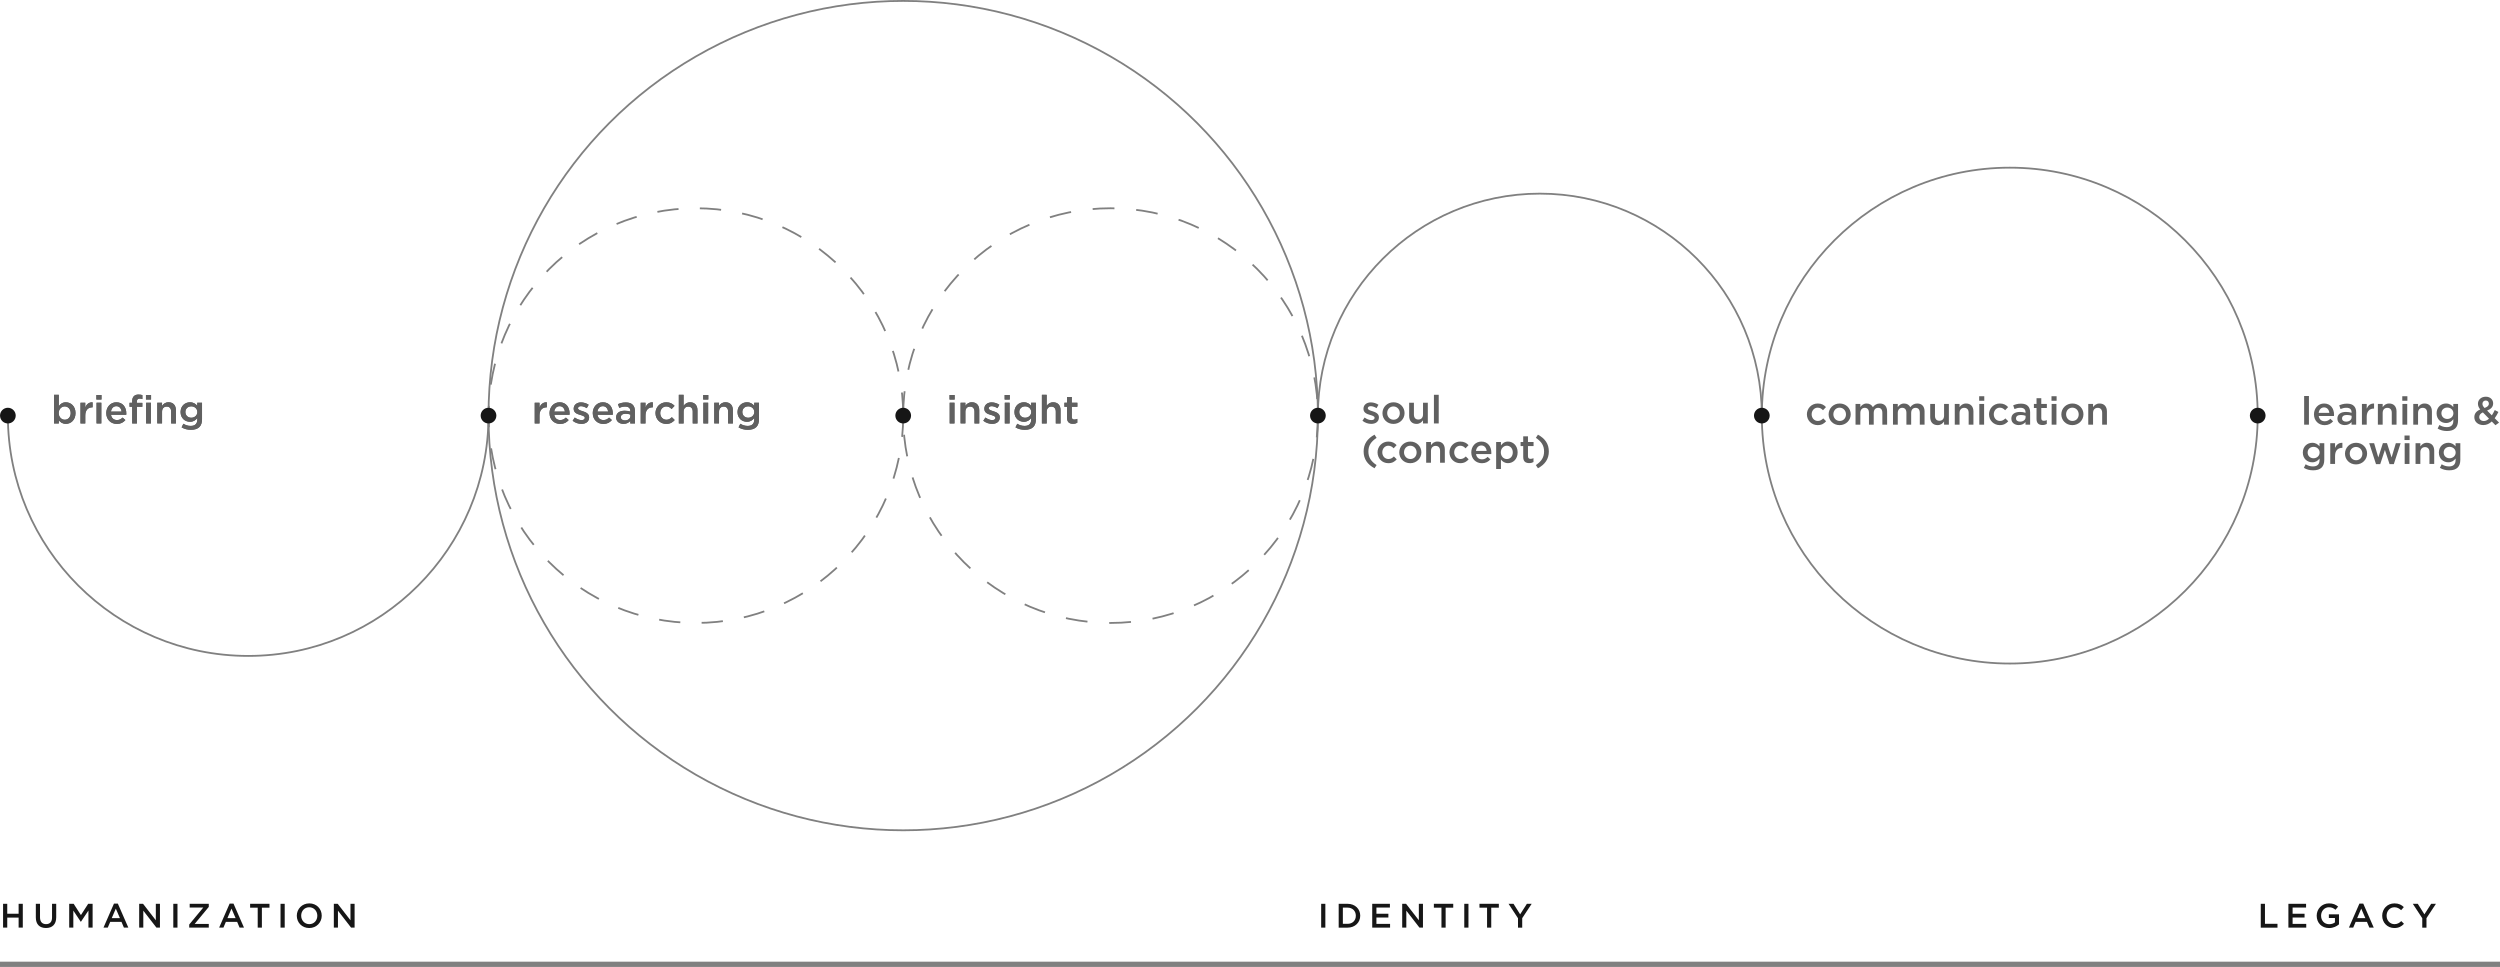 <svg xmlns="http://www.w3.org/2000/svg" id="Capa_1" data-name="Capa 1" viewBox="0 0 1376.07 532.22"><defs><style>      .cls-1 {        stroke-dasharray: 11.74 11.74;      }      .cls-1, .cls-2, .cls-3 {        fill: none;        stroke: gray;        stroke-miterlimit: 10;      }      .cls-4 {        fill: #606060;      }      .cls-2 {        stroke-dasharray: 12 12;      }      .cls-5 {        fill: gray;      }      .cls-6 {        fill: #161616;      }    </style></defs><g><path class="cls-4" d="M994.56,228.11v-.04c0-3.24,2.51-5.97,5.95-5.97,2.14,0,3.46.8,4.56,1.97l-1.64,1.75c-.8-.84-1.64-1.43-2.94-1.43-1.9,0-3.31,1.64-3.31,3.63v.04c0,2.03,1.41,3.65,3.42,3.65,1.23,0,2.12-.56,2.96-1.41l1.58,1.56c-1.12,1.28-2.44,2.14-4.67,2.14-3.39,0-5.9-2.66-5.9-5.9Z"></path><path class="cls-4" d="M1006.52,228.11v-.04c0-3.26,2.6-5.97,6.1-5.97s6.07,2.66,6.07,5.92v.04c0,3.22-2.59,5.95-6.12,5.95s-6.05-2.66-6.05-5.9ZM1016.08,228.11v-.04c0-2.01-1.45-3.68-3.5-3.68s-3.44,1.64-3.44,3.63v.04c0,1.99,1.47,3.65,3.48,3.65,2.14,0,3.46-1.64,3.46-3.61Z"></path><path class="cls-4" d="M1021.33,222.34h2.64v1.73c.74-1.02,1.73-1.97,3.48-1.97,1.64,0,2.81.8,3.42,2.01.93-1.21,2.12-2.01,3.85-2.01,2.51,0,4,1.58,4,4.37v7.29h-2.62v-6.49c0-1.82-.84-2.79-2.31-2.79s-2.44.99-2.44,2.83v6.44h-2.62v-6.51c0-1.79-.84-2.77-2.31-2.77s-2.44,1.08-2.44,2.83v6.44h-2.64v-11.41Z"></path><path class="cls-4" d="M1041.94,222.34h2.64v1.73c.74-1.02,1.73-1.97,3.48-1.97,1.64,0,2.81.8,3.42,2.01.93-1.21,2.12-2.01,3.85-2.01,2.51,0,4,1.58,4,4.37v7.29h-2.62v-6.49c0-1.82-.84-2.79-2.31-2.79s-2.44.99-2.44,2.83v6.44h-2.62v-6.51c0-1.79-.84-2.77-2.31-2.77s-2.44,1.08-2.44,2.83v6.44h-2.64v-11.41Z"></path><path class="cls-4" d="M1062.44,229.6v-7.26h2.62v6.49c0,1.79.89,2.77,2.44,2.77s2.57-1.02,2.57-2.81v-6.44h2.64v11.41h-2.64v-1.77c-.76,1.1-1.82,2.01-3.57,2.01-2.59,0-4.06-1.71-4.06-4.39Z"></path><path class="cls-4" d="M1075.96,222.34h2.64v1.75c.76-1.06,1.77-1.99,3.57-1.99,2.59,0,4.06,1.71,4.06,4.37v7.29h-2.62v-6.49c0-1.79-.89-2.79-2.44-2.79s-2.57,1.04-2.57,2.83v6.44h-2.64v-11.41Z"></path><path class="cls-4" d="M1089.39,218.1h2.81v2.49h-2.81v-2.49ZM1089.47,222.34h2.64v11.41h-2.64v-11.41Z"></path><path class="cls-4" d="M1094.81,228.11v-.04c0-3.24,2.51-5.97,5.95-5.97,2.14,0,3.46.8,4.56,1.97l-1.64,1.75c-.8-.84-1.64-1.43-2.94-1.43-1.9,0-3.31,1.64-3.31,3.63v.04c0,2.03,1.41,3.65,3.42,3.65,1.23,0,2.12-.56,2.96-1.41l1.58,1.56c-1.12,1.28-2.44,2.14-4.67,2.14-3.39,0-5.9-2.66-5.9-5.9Z"></path><path class="cls-4" d="M1107.1,230.46v-.04c0-2.49,1.94-3.68,4.74-3.68,1.3,0,2.18.19,3.07.48v-.28c0-1.64-.99-2.49-2.83-2.49-1.3,0-2.23.28-3.26.71l-.71-2.05c1.28-.54,2.51-.93,4.32-.93,1.71,0,2.96.43,3.78,1.28.84.84,1.23,2.03,1.23,3.52v6.77h-2.55v-1.43c-.78.93-1.97,1.66-3.72,1.66-2.14,0-4.06-1.21-4.06-3.52ZM1114.94,229.64v-.78c-.67-.26-1.56-.45-2.59-.45-1.71,0-2.68.69-2.68,1.9v.04c0,1.1.95,1.73,2.23,1.73,1.73,0,3.05-.97,3.05-2.44Z"></path><path class="cls-4" d="M1120.96,230.59v-6.01h-1.45v-2.25h1.45v-3.14h2.62v3.14h3.07v2.25h-3.07v5.6c0,1.02.52,1.43,1.41,1.43.56,0,1.1-.13,1.62-.39v2.14c-.67.37-1.34.58-2.36.58-1.92,0-3.29-.84-3.29-3.35Z"></path><path class="cls-4" d="M1129.2,218.1h2.81v2.49h-2.81v-2.49ZM1129.28,222.34h2.64v11.41h-2.64v-11.41Z"></path><path class="cls-4" d="M1134.62,228.11v-.04c0-3.26,2.6-5.97,6.1-5.97s6.07,2.66,6.07,5.92v.04c0,3.22-2.59,5.95-6.12,5.95s-6.05-2.66-6.05-5.9ZM1144.18,228.11v-.04c0-2.01-1.45-3.68-3.5-3.68s-3.44,1.64-3.44,3.63v.04c0,1.99,1.47,3.65,3.48,3.65,2.14,0,3.46-1.64,3.46-3.61Z"></path><path class="cls-4" d="M1149.44,222.34h2.64v1.75c.76-1.06,1.77-1.99,3.57-1.99,2.59,0,4.06,1.71,4.06,4.37v7.29h-2.62v-6.49c0-1.79-.89-2.79-2.44-2.79s-2.57,1.04-2.57,2.83v6.44h-2.64v-11.41Z"></path></g><g><path class="cls-4" d="M1268.26,217.97h2.64v15.78h-2.64v-15.78Z"></path><path class="cls-4" d="M1273.67,228.09v-.04c0-3.29,2.31-5.95,5.58-5.95,3.63,0,5.47,2.85,5.47,6.14,0,.24-.02.48-.04.74h-8.39c.28,1.88,1.58,2.9,3.29,2.9,1.3,0,2.16-.48,3.09-1.36l1.54,1.36c-1.1,1.3-2.57,2.14-4.67,2.14-3.29,0-5.86-2.4-5.86-5.92ZM1282.12,227.24c-.17-1.66-1.17-3-2.9-3-1.62,0-2.72,1.21-2.96,3h5.86Z"></path><path class="cls-4" d="M1286.56,230.46v-.04c0-2.49,1.94-3.68,4.74-3.68,1.3,0,2.18.19,3.07.48v-.28c0-1.64-.99-2.49-2.83-2.49-1.3,0-2.23.28-3.26.71l-.71-2.05c1.28-.54,2.51-.93,4.32-.93,1.71,0,2.96.43,3.78,1.28.84.84,1.23,2.03,1.23,3.52v6.77h-2.55v-1.43c-.78.93-1.97,1.66-3.72,1.66-2.14,0-4.06-1.21-4.06-3.52ZM1294.4,229.64v-.78c-.67-.26-1.56-.45-2.59-.45-1.71,0-2.68.69-2.68,1.9v.04c0,1.1.95,1.73,2.23,1.73,1.73,0,3.05-.97,3.05-2.44Z"></path><path class="cls-4" d="M1300.07,222.34h2.64v2.57c.71-1.73,2.03-2.88,4.04-2.79v2.77h-.15c-2.31,0-3.89,1.49-3.89,4.52v4.35h-2.64v-11.41Z"></path><path class="cls-4" d="M1308.85,222.34h2.64v1.75c.76-1.06,1.77-1.99,3.57-1.99,2.59,0,4.06,1.71,4.06,4.37v7.29h-2.62v-6.49c0-1.79-.89-2.79-2.44-2.79s-2.57,1.04-2.57,2.83v6.44h-2.64v-11.41Z"></path><path class="cls-4" d="M1322.28,218.1h2.81v2.49h-2.81v-2.49ZM1322.36,222.34h2.64v11.41h-2.64v-11.41Z"></path><path class="cls-4" d="M1328.33,222.34h2.64v1.75c.76-1.06,1.77-1.99,3.57-1.99,2.59,0,4.06,1.71,4.06,4.37v7.29h-2.62v-6.49c0-1.79-.89-2.79-2.44-2.79s-2.57,1.04-2.57,2.83v6.44h-2.64v-11.41Z"></path><path class="cls-4" d="M1341.74,235.89l.97-1.97c1.23.76,2.51,1.19,4.06,1.19,2.34,0,3.61-1.17,3.61-3.48v-.87c-.95,1.21-2.14,2.08-4.02,2.08-2.7,0-5.19-1.99-5.19-5.34v-.04c0-3.37,2.51-5.36,5.19-5.36,1.92,0,3.11.89,4,1.95v-1.71h2.62v9.08c0,1.9-.48,3.33-1.45,4.3-1.04,1.04-2.62,1.53-4.69,1.53-1.9,0-3.61-.45-5.1-1.36ZM1350.41,227.48v-.04c0-1.84-1.53-3.11-3.35-3.11s-3.24,1.23-3.24,3.11v.04c0,1.86,1.45,3.13,3.24,3.13s3.35-1.28,3.35-3.13Z"></path><path class="cls-4" d="M1371.54,232c-1.3,1.21-2.81,1.97-4.63,1.97-2.83,0-4.97-1.71-4.97-4.32v-.04c0-1.97,1.17-3.35,3.24-4.22-.87-1.12-1.25-2.05-1.25-3.16v-.04c0-2.05,1.66-3.83,4.35-3.83,2.4,0,4.02,1.62,4.02,3.65v.04c0,1.99-1.32,3.18-3.33,3.93l2.6,2.64c.58-.87,1.12-1.86,1.62-2.92l2.01,1.06c-.61,1.21-1.28,2.4-2.05,3.44l2.4,2.42-1.99,1.43-2.01-2.05ZM1370.02,230.44l-3.37-3.44c-1.41.61-2.01,1.53-2.01,2.51v.04c0,1.3,1.06,2.2,2.53,2.2,1.04,0,1.99-.48,2.85-1.32ZM1369.94,222.2v-.04c0-1.02-.69-1.71-1.71-1.71-1.1,0-1.82.78-1.82,1.82v.04c0,.76.3,1.32,1.15,2.25,1.56-.58,2.38-1.25,2.38-2.36Z"></path></g><g><path class="cls-4" d="M1268.11,257.52l.97-1.97c1.23.76,2.51,1.19,4.06,1.19,2.34,0,3.61-1.17,3.61-3.48v-.87c-.95,1.21-2.14,2.08-4.02,2.08-2.7,0-5.19-1.99-5.19-5.34v-.04c0-3.37,2.51-5.36,5.19-5.36,1.92,0,3.11.89,4,1.95v-1.71h2.62v9.08c0,1.9-.48,3.33-1.45,4.3-1.04,1.04-2.62,1.53-4.69,1.53-1.9,0-3.61-.45-5.1-1.36ZM1276.78,249.11v-.04c0-1.84-1.53-3.11-3.35-3.11s-3.24,1.23-3.24,3.11v.04c0,1.86,1.45,3.13,3.24,3.13s3.35-1.28,3.35-3.13Z"></path><path class="cls-4" d="M1282.64,243.96h2.64v2.57c.71-1.73,2.03-2.88,4.04-2.79v2.77h-.15c-2.31,0-3.89,1.49-3.89,4.52v4.35h-2.64v-11.41Z"></path><path class="cls-4" d="M1290.75,249.73v-.04c0-3.26,2.6-5.97,6.1-5.97s6.07,2.66,6.07,5.92v.04c0,3.22-2.59,5.95-6.12,5.95s-6.05-2.66-6.05-5.9ZM1300.31,249.73v-.04c0-2.01-1.45-3.68-3.5-3.68s-3.44,1.64-3.44,3.63v.04c0,1.99,1.47,3.65,3.48,3.65,2.14,0,3.46-1.64,3.46-3.61Z"></path><path class="cls-4" d="M1304.09,243.96h2.7l2.29,7.83,2.53-7.87h2.25l2.53,7.87,2.34-7.83h2.64l-3.74,11.5h-2.36l-2.55-7.81-2.57,7.81h-2.34l-3.72-11.5Z"></path><path class="cls-4" d="M1323.51,239.72h2.81v2.49h-2.81v-2.49ZM1323.6,243.96h2.64v11.41h-2.64v-11.41Z"></path><path class="cls-4" d="M1329.59,243.96h2.64v1.75c.76-1.06,1.77-1.99,3.57-1.99,2.59,0,4.06,1.71,4.06,4.37v7.29h-2.62v-6.49c0-1.79-.89-2.79-2.44-2.79s-2.57,1.04-2.57,2.83v6.44h-2.64v-11.41Z"></path><path class="cls-4" d="M1342.99,257.52l.97-1.97c1.23.76,2.51,1.19,4.06,1.19,2.34,0,3.61-1.17,3.61-3.48v-.87c-.95,1.21-2.14,2.08-4.02,2.08-2.7,0-5.19-1.99-5.19-5.34v-.04c0-3.37,2.51-5.36,5.19-5.36,1.92,0,3.11.89,4,1.95v-1.71h2.62v9.08c0,1.9-.48,3.33-1.45,4.3-1.04,1.04-2.62,1.53-4.69,1.53-1.9,0-3.61-.45-5.1-1.36ZM1351.66,249.11v-.04c0-1.84-1.53-3.11-3.35-3.11s-3.24,1.23-3.24,3.11v.04c0,1.86,1.45,3.13,3.24,3.13s3.35-1.28,3.35-3.13Z"></path></g><path class="cls-3" d="M268.89,228.76c0,73.06-59.23,132.28-132.28,132.28S4.33,301.81,4.33,228.76"></path><path class="cls-3" d="M725.4,228.76c0-67.48,54.7-122.18,122.18-122.18s122.18,54.7,122.18,122.18"></path><circle class="cls-3" cx="497.15" cy="228.76" r="228.26"></circle><circle class="cls-1" cx="383.02" cy="228.76" r="114.13"></circle><circle class="cls-2" cx="611.27" cy="228.76" r="114.13"></circle><circle class="cls-3" cx="1106.23" cy="228.76" r="136.47"></circle><path class="cls-6" d="M8.65,228.76c0,2.39-1.94,4.32-4.32,4.32s-4.32-1.94-4.32-4.32,1.94-4.32,4.32-4.32,4.32,1.94,4.32,4.32"></path><path class="cls-6" d="M273.21,228.76c0,2.39-1.94,4.32-4.32,4.32s-4.32-1.94-4.32-4.32,1.94-4.32,4.32-4.32,4.32,1.94,4.32,4.32"></path><path class="cls-6" d="M974.08,228.76c0,2.39-1.94,4.32-4.32,4.32s-4.32-1.94-4.32-4.32,1.94-4.32,4.32-4.32,4.32,1.94,4.32,4.32"></path><path class="cls-6" d="M1247.03,228.76c0,2.39-1.94,4.32-4.32,4.32s-4.32-1.94-4.32-4.32,1.94-4.32,4.32-4.32,4.32,1.94,4.32,4.32"></path><path class="cls-6" d="M501.47,228.76c0,2.39-1.94,4.32-4.32,4.32s-4.32-1.94-4.32-4.32,1.94-4.32,4.32-4.32,4.32,1.94,4.32,4.32"></path><path class="cls-6" d="M729.73,228.76c0,2.39-1.94,4.32-4.32,4.32s-4.32-1.94-4.32-4.32,1.94-4.32,4.32-4.32,4.32,1.94,4.32,4.32"></path><g><path class="cls-4" d="M32.37,231.31v1.77h-2.64v-15.78h2.64v6.27c.84-1.19,2.01-2.14,3.89-2.14,2.68,0,5.3,2.12,5.3,5.92v.04c0,3.81-2.59,5.92-5.3,5.92-1.9,0-3.09-.95-3.89-2.01ZM38.9,227.39v-.04c0-2.2-1.51-3.65-3.26-3.65s-3.33,1.47-3.33,3.65v.04c0,2.18,1.54,3.65,3.33,3.65s3.26-1.41,3.26-3.65Z"></path><path class="cls-4" d="M44.29,221.66h2.64v2.57c.71-1.73,2.03-2.88,4.04-2.79v2.77h-.15c-2.31,0-3.89,1.49-3.89,4.52v4.35h-2.64v-11.42Z"></path><path class="cls-4" d="M53.04,217.43h2.81v2.49h-2.81v-2.49ZM53.13,221.66h2.64v11.42h-2.64v-11.42Z"></path><path class="cls-4" d="M58.47,227.42v-.04c0-3.29,2.31-5.95,5.58-5.95,3.63,0,5.47,2.85,5.47,6.14,0,.24-.02.48-.04.74h-8.39c.28,1.88,1.58,2.9,3.29,2.9,1.3,0,2.16-.48,3.09-1.36l1.54,1.36c-1.1,1.3-2.57,2.14-4.67,2.14-3.29,0-5.86-2.4-5.86-5.92ZM66.92,226.57c-.17-1.66-1.17-3-2.9-3-1.62,0-2.72,1.21-2.96,3h5.86Z"></path><path class="cls-4" d="M72.74,223.91h-1.45v-2.18h1.45v-.84c0-1.25.3-2.18.93-2.81.61-.61,1.45-.91,2.55-.91.93,0,1.56.13,2.14.3v2.2c-.52-.17-.95-.28-1.54-.28-1.02,0-1.51.58-1.51,1.73v.63h3.03v2.16h-2.98v9.17h-2.62v-9.17ZM80.33,217.43h2.81v2.49h-2.81v-2.49ZM80.42,221.66h2.64v11.42h-2.64v-11.42Z"></path><path class="cls-4" d="M86.54,221.66h2.64v1.75c.76-1.06,1.77-1.99,3.57-1.99,2.59,0,4.07,1.71,4.07,4.37v7.29h-2.62v-6.49c0-1.79-.89-2.79-2.44-2.79s-2.57,1.04-2.57,2.83v6.44h-2.64v-11.42Z"></path><path class="cls-4" d="M99.95,235.22l.97-1.97c1.23.76,2.51,1.19,4.06,1.19,2.33,0,3.61-1.17,3.61-3.48v-.87c-.95,1.21-2.14,2.08-4.02,2.08-2.7,0-5.19-1.99-5.19-5.34v-.04c0-3.37,2.51-5.36,5.19-5.36,1.92,0,3.11.89,4,1.95v-1.71h2.62v9.08c0,1.9-.48,3.33-1.45,4.3-1.04,1.04-2.62,1.53-4.69,1.53-1.9,0-3.61-.45-5.1-1.36ZM108.62,226.81v-.04c0-1.84-1.54-3.11-3.35-3.11s-3.24,1.23-3.24,3.11v.04c0,1.86,1.45,3.13,3.24,3.13s3.35-1.28,3.35-3.13Z"></path></g><g><path class="cls-4" d="M294.31,221.66h2.64v2.57c.71-1.73,2.03-2.88,4.04-2.79v2.77h-.15c-2.31,0-3.89,1.49-3.89,4.52v4.35h-2.64v-11.42Z"></path><path class="cls-4" d="M302.46,227.42v-.04c0-3.29,2.31-5.95,5.58-5.95,3.63,0,5.47,2.85,5.47,6.14,0,.24-.02.48-.04.74h-8.39c.28,1.88,1.58,2.9,3.29,2.9,1.3,0,2.16-.48,3.09-1.36l1.54,1.36c-1.1,1.3-2.57,2.14-4.67,2.14-3.29,0-5.86-2.4-5.86-5.92ZM310.91,226.57c-.17-1.66-1.17-3-2.9-3-1.62,0-2.72,1.21-2.96,3h5.86Z"></path><path class="cls-4" d="M315.2,231.59l1.17-1.77c1.28.93,2.55,1.41,3.74,1.41,1.12,0,1.77-.48,1.77-1.23v-.04c0-.86-1.21-1.19-2.55-1.6-1.66-.45-3.57-1.17-3.57-3.33v-.04c0-2.18,1.79-3.5,4.06-3.5,1.45,0,2.98.5,4.19,1.3l-1.04,1.86c-1.1-.67-2.27-1.08-3.22-1.08-1.02,0-1.6.5-1.6,1.12v.04c0,.82,1.23,1.21,2.57,1.62,1.64.52,3.55,1.28,3.55,3.33v.04c0,2.4-1.86,3.59-4.24,3.59-1.64,0-3.39-.56-4.84-1.71Z"></path><path class="cls-4" d="M326.25,227.42v-.04c0-3.29,2.31-5.95,5.58-5.95,3.63,0,5.47,2.85,5.47,6.14,0,.24-.02.48-.04.74h-8.39c.28,1.88,1.58,2.9,3.29,2.9,1.3,0,2.16-.48,3.09-1.36l1.54,1.36c-1.1,1.3-2.57,2.14-4.67,2.14-3.29,0-5.86-2.4-5.86-5.92ZM334.7,226.57c-.17-1.66-1.17-3-2.9-3-1.62,0-2.72,1.21-2.96,3h5.86Z"></path><path class="cls-4" d="M339.13,229.8v-.04c0-2.49,1.95-3.68,4.74-3.68,1.3,0,2.18.19,3.07.48v-.28c0-1.64-.99-2.49-2.83-2.49-1.3,0-2.23.28-3.26.71l-.71-2.05c1.28-.54,2.51-.93,4.32-.93,1.71,0,2.96.43,3.78,1.28.84.84,1.23,2.03,1.23,3.52v6.77h-2.55v-1.43c-.78.93-1.97,1.66-3.72,1.66-2.14,0-4.07-1.21-4.07-3.52ZM346.98,228.97v-.78c-.67-.26-1.56-.45-2.59-.45-1.71,0-2.68.69-2.68,1.9v.04c0,1.1.95,1.73,2.23,1.73,1.73,0,3.05-.97,3.05-2.44Z"></path><path class="cls-4" d="M352.65,221.66h2.64v2.57c.71-1.73,2.03-2.88,4.04-2.79v2.77h-.15c-2.31,0-3.89,1.49-3.89,4.52v4.35h-2.64v-11.42Z"></path><path class="cls-4" d="M360.78,227.44v-.04c0-3.24,2.51-5.97,5.95-5.97,2.14,0,3.46.8,4.56,1.97l-1.64,1.75c-.8-.84-1.64-1.43-2.94-1.43-1.9,0-3.31,1.64-3.31,3.63v.04c0,2.03,1.41,3.65,3.42,3.65,1.23,0,2.12-.56,2.96-1.41l1.58,1.56c-1.12,1.28-2.44,2.14-4.67,2.14-3.39,0-5.9-2.66-5.9-5.9Z"></path><path class="cls-4" d="M373.62,217.3h2.64v6.12c.76-1.06,1.77-1.99,3.57-1.99,2.59,0,4.07,1.71,4.07,4.37v7.29h-2.62v-6.49c0-1.79-.89-2.79-2.44-2.79s-2.57,1.04-2.57,2.83v6.44h-2.64v-15.78Z"></path><path class="cls-4" d="M387.05,217.43h2.81v2.49h-2.81v-2.49ZM387.14,221.66h2.64v11.42h-2.64v-11.42Z"></path><path class="cls-4" d="M393.11,221.66h2.64v1.75c.76-1.06,1.77-1.99,3.57-1.99,2.59,0,4.07,1.71,4.07,4.37v7.29h-2.62v-6.49c0-1.79-.89-2.79-2.44-2.79s-2.57,1.04-2.57,2.83v6.44h-2.64v-11.42Z"></path><path class="cls-4" d="M406.51,235.22l.97-1.97c1.23.76,2.51,1.19,4.06,1.19,2.33,0,3.61-1.17,3.61-3.48v-.87c-.95,1.21-2.14,2.08-4.02,2.08-2.7,0-5.19-1.99-5.19-5.34v-.04c0-3.37,2.51-5.36,5.19-5.36,1.92,0,3.11.89,4,1.95v-1.71h2.62v9.08c0,1.9-.48,3.33-1.45,4.3-1.04,1.04-2.62,1.53-4.69,1.53-1.9,0-3.61-.45-5.1-1.36ZM415.18,226.81v-.04c0-1.84-1.54-3.11-3.35-3.11s-3.24,1.23-3.24,3.11v.04c0,1.86,1.45,3.13,3.24,3.13s3.35-1.28,3.35-3.13Z"></path></g><g><path class="cls-4" d="M522.64,217.43h2.81v2.49h-2.81v-2.49ZM522.72,221.66h2.64v11.42h-2.64v-11.42Z"></path><path class="cls-4" d="M528.71,221.66h2.64v1.75c.76-1.06,1.77-1.99,3.57-1.99,2.59,0,4.07,1.71,4.07,4.37v7.29h-2.62v-6.49c0-1.79-.89-2.79-2.44-2.79s-2.57,1.04-2.57,2.83v6.44h-2.64v-11.42Z"></path><path class="cls-4" d="M541.23,231.59l1.17-1.77c1.28.93,2.55,1.41,3.74,1.41,1.13,0,1.77-.48,1.77-1.23v-.04c0-.86-1.21-1.19-2.55-1.6-1.66-.45-3.57-1.17-3.57-3.33v-.04c0-2.18,1.79-3.5,4.07-3.5,1.45,0,2.98.5,4.19,1.3l-1.04,1.86c-1.1-.67-2.27-1.08-3.22-1.08-1.02,0-1.6.5-1.6,1.12v.04c0,.82,1.23,1.21,2.57,1.62,1.64.52,3.55,1.28,3.55,3.33v.04c0,2.4-1.86,3.59-4.24,3.59-1.64,0-3.39-.56-4.84-1.71Z"></path><path class="cls-4" d="M552.98,217.43h2.81v2.49h-2.81v-2.49ZM553.06,221.66h2.64v11.42h-2.64v-11.42Z"></path><path class="cls-4" d="M558.94,235.22l.97-1.97c1.23.76,2.51,1.19,4.06,1.19,2.34,0,3.61-1.17,3.61-3.48v-.87c-.95,1.21-2.14,2.08-4.02,2.08-2.7,0-5.19-1.99-5.19-5.34v-.04c0-3.37,2.51-5.36,5.19-5.36,1.92,0,3.11.89,4,1.95v-1.71h2.62v9.08c0,1.9-.48,3.33-1.45,4.3-1.04,1.04-2.62,1.53-4.69,1.53-1.9,0-3.61-.45-5.1-1.36ZM567.61,226.81v-.04c0-1.84-1.53-3.11-3.35-3.11s-3.24,1.23-3.24,3.11v.04c0,1.86,1.45,3.13,3.24,3.13s3.35-1.28,3.35-3.13Z"></path><path class="cls-4" d="M573.48,217.3h2.64v6.12c.76-1.06,1.77-1.99,3.57-1.99,2.59,0,4.06,1.71,4.06,4.37v7.29h-2.62v-6.49c0-1.79-.89-2.79-2.44-2.79s-2.57,1.04-2.57,2.83v6.44h-2.64v-15.78Z"></path><path class="cls-4" d="M587.31,229.92v-6.01h-1.45v-2.25h1.45v-3.13h2.62v3.13h3.07v2.25h-3.07v5.6c0,1.02.52,1.43,1.41,1.43.56,0,1.1-.13,1.62-.39v2.14c-.67.37-1.34.58-2.36.58-1.92,0-3.29-.84-3.29-3.35Z"></path></g><g><path class="cls-4" d="M749.93,231.59l1.17-1.77c1.28.93,2.55,1.41,3.74,1.41,1.12,0,1.77-.48,1.77-1.23v-.04c0-.86-1.21-1.19-2.55-1.6-1.66-.45-3.57-1.17-3.57-3.33v-.04c0-2.18,1.79-3.5,4.06-3.5,1.45,0,2.98.5,4.19,1.3l-1.04,1.86c-1.1-.67-2.27-1.08-3.22-1.08-1.02,0-1.6.5-1.6,1.12v.04c0,.82,1.23,1.21,2.57,1.62,1.64.52,3.55,1.28,3.55,3.33v.04c0,2.4-1.86,3.59-4.24,3.59-1.64,0-3.39-.56-4.84-1.71Z"></path><path class="cls-4" d="M760.94,227.44v-.04c0-3.26,2.6-5.97,6.1-5.97s6.07,2.66,6.07,5.92v.04c0,3.22-2.59,5.95-6.12,5.95s-6.05-2.66-6.05-5.9ZM770.49,227.44v-.04c0-2.01-1.45-3.68-3.5-3.68s-3.44,1.64-3.44,3.63v.04c0,1.99,1.47,3.65,3.48,3.65,2.14,0,3.46-1.64,3.46-3.61Z"></path><path class="cls-4" d="M775.64,228.93v-7.27h2.62v6.49c0,1.79.89,2.77,2.44,2.77s2.57-1.02,2.57-2.81v-6.44h2.64v11.42h-2.64v-1.77c-.76,1.1-1.82,2.01-3.57,2.01-2.59,0-4.06-1.71-4.06-4.39Z"></path><path class="cls-4" d="M789.27,217.3h2.64v15.78h-2.64v-15.78Z"></path></g><g><path class="cls-4" d="M756.57,257.75c-3.96-2.16-5.99-5.12-5.99-9.25v-.02c0-4.06,2.03-7.07,5.99-9.23l1.15,1.75c-3.07,2.08-4.52,4.24-4.52,7.5v.02c0,3.2,1.43,5.43,4.52,7.48l-1.15,1.75Z"></path><path class="cls-4" d="M758.23,249.06v-.04c0-3.24,2.51-5.97,5.95-5.97,2.14,0,3.46.8,4.56,1.97l-1.64,1.75c-.8-.84-1.64-1.43-2.94-1.43-1.9,0-3.31,1.64-3.31,3.63v.04c0,2.03,1.41,3.65,3.42,3.65,1.23,0,2.12-.56,2.96-1.41l1.58,1.56c-1.12,1.28-2.44,2.14-4.67,2.14-3.39,0-5.9-2.66-5.9-5.9Z"></path><path class="cls-4" d="M770.19,249.06v-.04c0-3.26,2.6-5.97,6.1-5.97s6.07,2.66,6.07,5.92v.04c0,3.22-2.59,5.95-6.12,5.95s-6.05-2.66-6.05-5.9ZM779.75,249.06v-.04c0-2.01-1.45-3.68-3.5-3.68s-3.44,1.64-3.44,3.63v.04c0,1.99,1.47,3.65,3.48,3.65,2.14,0,3.46-1.64,3.46-3.61Z"></path><path class="cls-4" d="M785.01,243.29h2.64v1.75c.76-1.06,1.77-1.99,3.57-1.99,2.59,0,4.06,1.71,4.06,4.37v7.29h-2.62v-6.49c0-1.79-.89-2.79-2.44-2.79s-2.57,1.04-2.57,2.83v6.44h-2.64v-11.41Z"></path><path class="cls-4" d="M797.81,249.06v-.04c0-3.24,2.51-5.97,5.95-5.97,2.14,0,3.46.8,4.56,1.97l-1.64,1.75c-.8-.84-1.64-1.43-2.94-1.43-1.9,0-3.31,1.64-3.31,3.63v.04c0,2.03,1.41,3.65,3.42,3.65,1.23,0,2.12-.56,2.96-1.41l1.58,1.56c-1.12,1.28-2.44,2.14-4.67,2.14-3.39,0-5.9-2.66-5.9-5.9Z"></path><path class="cls-4" d="M809.83,249.04v-.04c0-3.29,2.31-5.95,5.58-5.95,3.63,0,5.47,2.85,5.47,6.14,0,.24-.02.48-.04.74h-8.39c.28,1.88,1.58,2.9,3.29,2.9,1.3,0,2.16-.48,3.09-1.36l1.54,1.36c-1.1,1.3-2.57,2.14-4.67,2.14-3.29,0-5.86-2.4-5.86-5.92ZM818.28,248.2c-.17-1.66-1.17-3-2.9-3-1.62,0-2.72,1.21-2.96,3h5.86Z"></path><path class="cls-4" d="M823.52,243.29h2.64v1.9c.84-1.19,2.01-2.14,3.89-2.14,2.68,0,5.3,2.12,5.3,5.92v.04c0,3.81-2.59,5.92-5.3,5.92-1.9,0-3.09-.95-3.89-2.01v5.23h-2.64v-14.87ZM832.68,249.02v-.04c0-2.2-1.51-3.65-3.26-3.65s-3.33,1.47-3.33,3.65v.04c0,2.18,1.54,3.65,3.33,3.65s3.26-1.41,3.26-3.65Z"></path><path class="cls-4" d="M838.42,251.55v-6.01h-1.45v-2.25h1.45v-3.14h2.62v3.14h3.07v2.25h-3.07v5.6c0,1.02.52,1.43,1.41,1.43.56,0,1.1-.13,1.62-.39v2.14c-.67.37-1.34.58-2.36.58-1.92,0-3.29-.84-3.29-3.35Z"></path><path class="cls-4" d="M845.38,256c3.07-2.08,4.52-4.24,4.52-7.5v-.02c0-3.2-1.43-5.43-4.52-7.48l1.15-1.75c3.96,2.16,5.99,5.12,5.99,9.25v.02c0,4.07-2.03,7.07-5.99,9.23l-1.15-1.75Z"></path></g><g><path class="cls-4" d="M32.39,231.31v1.77h-2.64v-15.78h2.64v6.27c.84-1.19,2.01-2.14,3.89-2.14,2.68,0,5.3,2.12,5.3,5.92v.04c0,3.81-2.59,5.92-5.3,5.92-1.9,0-3.09-.95-3.89-2.01ZM38.92,227.39v-.04c0-2.2-1.51-3.65-3.26-3.65s-3.33,1.47-3.33,3.65v.04c0,2.18,1.54,3.65,3.33,3.65s3.26-1.41,3.26-3.65Z"></path><path class="cls-4" d="M44.31,221.66h2.64v2.57c.71-1.73,2.03-2.88,4.04-2.79v2.77h-.15c-2.31,0-3.89,1.49-3.89,4.52v4.35h-2.64v-11.42Z"></path><path class="cls-4" d="M53.07,217.43h2.81v2.49h-2.81v-2.49ZM53.15,221.66h2.64v11.42h-2.64v-11.42Z"></path><path class="cls-4" d="M58.49,227.42v-.04c0-3.29,2.31-5.95,5.58-5.95,3.63,0,5.47,2.85,5.47,6.14,0,.24-.02.48-.04.74h-8.39c.28,1.88,1.58,2.9,3.29,2.9,1.3,0,2.16-.48,3.09-1.36l1.54,1.36c-1.1,1.3-2.57,2.14-4.67,2.14-3.29,0-5.86-2.4-5.86-5.92ZM66.95,226.57c-.17-1.66-1.17-3-2.9-3-1.62,0-2.72,1.21-2.96,3h5.86Z"></path><path class="cls-4" d="M72.76,223.91h-1.45v-2.18h1.45v-.84c0-1.25.3-2.18.93-2.81.61-.61,1.45-.91,2.55-.91.93,0,1.56.13,2.14.3v2.2c-.52-.17-.95-.28-1.54-.28-1.02,0-1.51.58-1.51,1.73v.63h3.03v2.16h-2.98v9.17h-2.62v-9.17ZM80.35,217.43h2.81v2.49h-2.81v-2.49ZM80.44,221.66h2.64v11.42h-2.64v-11.42Z"></path><path class="cls-4" d="M86.56,221.66h2.64v1.75c.76-1.06,1.77-1.99,3.57-1.99,2.59,0,4.07,1.71,4.07,4.37v7.29h-2.62v-6.49c0-1.79-.89-2.79-2.44-2.79s-2.57,1.04-2.57,2.83v6.44h-2.64v-11.42Z"></path><path class="cls-4" d="M99.97,235.22l.97-1.97c1.23.76,2.51,1.19,4.06,1.19,2.33,0,3.61-1.17,3.61-3.48v-.87c-.95,1.21-2.14,2.08-4.02,2.08-2.7,0-5.19-1.99-5.19-5.34v-.04c0-3.37,2.51-5.36,5.19-5.36,1.92,0,3.11.89,4,1.95v-1.71h2.62v9.08c0,1.9-.48,3.33-1.45,4.3-1.04,1.04-2.62,1.53-4.69,1.53-1.9,0-3.61-.45-5.1-1.36ZM108.64,226.81v-.04c0-1.84-1.54-3.11-3.35-3.11s-3.24,1.23-3.24,3.11v.04c0,1.86,1.45,3.13,3.24,3.13s3.35-1.28,3.35-3.13Z"></path></g><g><path class="cls-4" d="M294.33,221.66h2.64v2.57c.71-1.73,2.03-2.88,4.04-2.79v2.77h-.15c-2.31,0-3.89,1.49-3.89,4.52v4.35h-2.64v-11.42Z"></path><path class="cls-4" d="M302.48,227.42v-.04c0-3.29,2.31-5.95,5.58-5.95,3.63,0,5.47,2.85,5.47,6.14,0,.24-.02.48-.04.74h-8.39c.28,1.88,1.58,2.9,3.29,2.9,1.3,0,2.16-.48,3.09-1.36l1.54,1.36c-1.1,1.3-2.57,2.14-4.67,2.14-3.29,0-5.86-2.4-5.86-5.92ZM310.93,226.57c-.17-1.66-1.17-3-2.9-3-1.62,0-2.72,1.21-2.96,3h5.86Z"></path><path class="cls-4" d="M315.22,231.59l1.17-1.77c1.28.93,2.55,1.41,3.74,1.41,1.12,0,1.77-.48,1.77-1.23v-.04c0-.86-1.21-1.19-2.55-1.6-1.66-.45-3.57-1.17-3.57-3.33v-.04c0-2.18,1.79-3.5,4.06-3.5,1.45,0,2.98.5,4.19,1.3l-1.04,1.86c-1.1-.67-2.27-1.08-3.22-1.08-1.02,0-1.6.5-1.6,1.12v.04c0,.82,1.23,1.21,2.57,1.62,1.64.52,3.55,1.28,3.55,3.33v.04c0,2.4-1.86,3.59-4.24,3.59-1.64,0-3.39-.56-4.84-1.71Z"></path><path class="cls-4" d="M326.27,227.42v-.04c0-3.29,2.31-5.95,5.58-5.95,3.63,0,5.47,2.85,5.47,6.14,0,.24-.02.48-.04.74h-8.39c.28,1.88,1.58,2.9,3.29,2.9,1.3,0,2.16-.48,3.09-1.36l1.54,1.36c-1.1,1.3-2.57,2.14-4.67,2.14-3.29,0-5.86-2.4-5.86-5.92ZM334.72,226.57c-.17-1.66-1.17-3-2.9-3-1.62,0-2.72,1.21-2.96,3h5.86Z"></path><path class="cls-4" d="M339.15,229.8v-.04c0-2.49,1.95-3.68,4.74-3.68,1.3,0,2.18.19,3.07.48v-.28c0-1.64-.99-2.49-2.83-2.49-1.3,0-2.23.28-3.26.71l-.71-2.05c1.28-.54,2.51-.93,4.32-.93,1.71,0,2.96.43,3.78,1.28.84.84,1.23,2.03,1.23,3.52v6.77h-2.55v-1.43c-.78.93-1.97,1.66-3.72,1.66-2.14,0-4.07-1.21-4.07-3.52ZM347,228.97v-.78c-.67-.26-1.56-.45-2.59-.45-1.71,0-2.68.69-2.68,1.9v.04c0,1.1.95,1.73,2.23,1.73,1.73,0,3.05-.97,3.05-2.44Z"></path><path class="cls-4" d="M352.67,221.66h2.64v2.57c.71-1.73,2.03-2.88,4.04-2.79v2.77h-.15c-2.31,0-3.89,1.49-3.89,4.52v4.35h-2.64v-11.42Z"></path><path class="cls-4" d="M360.8,227.44v-.04c0-3.24,2.51-5.97,5.95-5.97,2.14,0,3.46.8,4.56,1.97l-1.64,1.75c-.8-.84-1.64-1.43-2.94-1.43-1.9,0-3.31,1.64-3.31,3.63v.04c0,2.03,1.41,3.65,3.42,3.65,1.23,0,2.12-.56,2.96-1.41l1.58,1.56c-1.12,1.28-2.44,2.14-4.67,2.14-3.39,0-5.9-2.66-5.9-5.9Z"></path><path class="cls-4" d="M373.64,217.3h2.64v6.12c.76-1.06,1.77-1.99,3.57-1.99,2.59,0,4.07,1.71,4.07,4.37v7.29h-2.62v-6.49c0-1.79-.89-2.79-2.44-2.79s-2.57,1.04-2.57,2.83v6.44h-2.64v-15.78Z"></path><path class="cls-4" d="M387.07,217.43h2.81v2.49h-2.81v-2.49ZM387.16,221.66h2.64v11.42h-2.64v-11.42Z"></path><path class="cls-4" d="M393.13,221.66h2.64v1.75c.76-1.06,1.77-1.99,3.57-1.99,2.59,0,4.07,1.71,4.07,4.37v7.29h-2.62v-6.49c0-1.79-.89-2.79-2.44-2.79s-2.57,1.04-2.57,2.83v6.44h-2.64v-11.42Z"></path><path class="cls-4" d="M406.53,235.22l.97-1.97c1.23.76,2.51,1.19,4.06,1.19,2.33,0,3.61-1.17,3.61-3.48v-.87c-.95,1.21-2.14,2.08-4.02,2.08-2.7,0-5.19-1.99-5.19-5.34v-.04c0-3.37,2.51-5.36,5.19-5.36,1.92,0,3.11.89,4,1.95v-1.71h2.62v9.08c0,1.9-.48,3.33-1.45,4.3-1.04,1.04-2.62,1.53-4.69,1.53-1.9,0-3.61-.45-5.1-1.36ZM415.2,226.81v-.04c0-1.84-1.54-3.11-3.35-3.11s-3.24,1.23-3.24,3.11v.04c0,1.86,1.45,3.13,3.24,3.13s3.35-1.28,3.35-3.13Z"></path></g><g><path class="cls-4" d="M522.66,217.43h2.81v2.49h-2.81v-2.49ZM522.75,221.66h2.64v11.42h-2.64v-11.42Z"></path><path class="cls-4" d="M528.74,221.66h2.64v1.75c.76-1.06,1.77-1.99,3.57-1.99,2.59,0,4.07,1.71,4.07,4.37v7.29h-2.62v-6.49c0-1.79-.89-2.79-2.44-2.79s-2.57,1.04-2.57,2.83v6.44h-2.64v-11.42Z"></path><path class="cls-4" d="M541.26,231.59l1.17-1.77c1.28.93,2.55,1.41,3.74,1.41,1.13,0,1.77-.48,1.77-1.23v-.04c0-.86-1.21-1.19-2.55-1.6-1.66-.45-3.57-1.17-3.57-3.33v-.04c0-2.18,1.79-3.5,4.07-3.5,1.45,0,2.98.5,4.19,1.3l-1.04,1.86c-1.1-.67-2.27-1.08-3.22-1.08-1.02,0-1.6.5-1.6,1.12v.04c0,.82,1.23,1.21,2.57,1.62,1.64.52,3.55,1.28,3.55,3.33v.04c0,2.4-1.86,3.59-4.24,3.59-1.64,0-3.39-.56-4.84-1.71Z"></path><path class="cls-4" d="M553,217.43h2.81v2.49h-2.81v-2.49ZM553.08,221.66h2.64v11.42h-2.64v-11.42Z"></path><path class="cls-4" d="M558.96,235.22l.97-1.97c1.23.76,2.51,1.19,4.06,1.19,2.34,0,3.61-1.17,3.61-3.48v-.87c-.95,1.21-2.14,2.08-4.02,2.08-2.7,0-5.19-1.99-5.19-5.34v-.04c0-3.37,2.51-5.36,5.19-5.36,1.92,0,3.11.89,4,1.95v-1.71h2.62v9.08c0,1.9-.48,3.33-1.45,4.3-1.04,1.04-2.62,1.53-4.69,1.53-1.9,0-3.61-.45-5.1-1.36ZM567.63,226.81v-.04c0-1.84-1.53-3.11-3.35-3.11s-3.24,1.23-3.24,3.11v.04c0,1.86,1.45,3.13,3.24,3.13s3.35-1.28,3.35-3.13Z"></path><path class="cls-4" d="M573.5,217.3h2.64v6.12c.76-1.06,1.77-1.99,3.57-1.99,2.59,0,4.06,1.71,4.06,4.37v7.29h-2.62v-6.49c0-1.79-.89-2.79-2.44-2.79s-2.57,1.04-2.57,2.83v6.44h-2.64v-15.78Z"></path><path class="cls-4" d="M587.34,229.92v-6.01h-1.45v-2.25h1.45v-3.13h2.62v3.13h3.07v2.25h-3.07v5.6c0,1.02.52,1.43,1.41,1.43.56,0,1.1-.13,1.62-.39v2.14c-.67.37-1.34.58-2.36.58-1.92,0-3.29-.84-3.29-3.35Z"></path></g><g><path class="cls-6" d="M1.69,497.48h2.3v5.45h6.26v-5.45h2.3v13.11h-2.3v-5.53H3.99v5.53H1.69v-13.11Z"></path><path class="cls-6" d="M19.72,505.03v-7.55h2.3v7.46c0,2.45,1.24,3.73,3.32,3.73s3.3-1.22,3.3-3.64v-7.55h2.3v7.44c0,3.92-2.21,5.88-5.64,5.88s-5.58-1.97-5.58-5.77Z"></path><path class="cls-6" d="M38.1,497.48h2.45l3.99,6.2,3.99-6.2h2.45v13.11h-2.3v-9.4l-4.14,6.18h-.08l-4.1-6.15v9.37h-2.27v-13.11Z"></path><path class="cls-6" d="M62.73,497.38h2.14l5.77,13.21h-2.44l-1.33-3.17h-6.2l-1.35,3.17h-2.36l5.77-13.21ZM66.02,505.38l-2.27-5.25-2.25,5.25h4.52Z"></path><path class="cls-6" d="M76.6,497.48h2.14l7.03,9.07v-9.07h2.27v13.11h-1.93l-7.23-9.33v9.33h-2.27v-13.11Z"></path><path class="cls-6" d="M95.39,497.48h2.3v13.11h-2.3v-13.11Z"></path><path class="cls-6" d="M104.14,508.89l7.76-9.37h-7.49v-2.04h10.51v1.7l-7.76,9.37h7.76v2.04h-10.77v-1.7Z"></path><path class="cls-6" d="M126.39,497.38h2.14l5.77,13.21h-2.44l-1.33-3.17h-6.2l-1.35,3.17h-2.36l5.77-13.21ZM129.69,505.38l-2.27-5.25-2.25,5.25h4.52Z"></path><path class="cls-6" d="M141.85,499.61h-4.18v-2.14h10.66v2.14h-4.18v10.98h-2.3v-10.98Z"></path><path class="cls-6" d="M154.41,497.48h2.3v13.11h-2.3v-13.11Z"></path><path class="cls-6" d="M163.37,504.07v-.04c0-3.67,2.85-6.78,6.88-6.78s6.84,3.05,6.84,6.74v.04c0,3.67-2.85,6.78-6.88,6.78s-6.84-3.05-6.84-6.74ZM174.66,504.07v-.04c0-2.55-1.84-4.65-4.46-4.65s-4.42,2.06-4.42,4.61v.04c0,2.55,1.84,4.65,4.46,4.65s4.42-2.06,4.42-4.61Z"></path><path class="cls-6" d="M183.74,497.48h2.14l7.03,9.07v-9.07h2.27v13.11h-1.93l-7.23-9.33v9.33h-2.27v-13.11Z"></path></g><g><path class="cls-6" d="M727.21,497.48h2.3v13.11h-2.3v-13.11Z"></path><path class="cls-6" d="M736.85,497.48h4.89c4.12,0,6.97,2.83,6.97,6.52v.04c0,3.69-2.85,6.56-6.97,6.56h-4.89v-13.11ZM739.15,499.58v8.92h2.59c2.75,0,4.55-1.86,4.55-4.42v-.04c0-2.57-1.8-4.46-4.55-4.46h-2.59Z"></path><path class="cls-6" d="M755.32,497.48h9.72v2.06h-7.42v3.41h6.58v2.08h-6.58v3.5h7.51v2.06h-9.82v-13.11Z"></path><path class="cls-6" d="M771.8,497.48h2.14l7.03,9.07v-9.07h2.27v13.11h-1.93l-7.23-9.33v9.33h-2.27v-13.11Z"></path><path class="cls-6" d="M793.42,499.61h-4.18v-2.14h10.66v2.14h-4.18v10.98h-2.3v-10.98Z"></path><path class="cls-6" d="M805.98,497.48h2.3v13.11h-2.3v-13.11Z"></path><path class="cls-6" d="M818.52,499.61h-4.18v-2.14h10.66v2.14h-4.18v10.98h-2.3v-10.98Z"></path><path class="cls-6" d="M835.55,505.42l-5.21-7.94h2.74l3.65,5.79,3.71-5.79h2.64l-5.21,7.89v5.23h-2.32v-5.17Z"></path></g><g><path class="cls-6" d="M1244.4,497.48h2.3v11.02h6.89v2.1h-9.2v-13.11Z"></path><path class="cls-6" d="M1259.61,497.48h9.72v2.06h-7.42v3.41h6.58v2.08h-6.58v3.5h7.51v2.06h-9.82v-13.11Z"></path><path class="cls-6" d="M1275.17,504.07v-.04c0-3.67,2.79-6.78,6.76-6.78,2.27,0,3.69.64,5.04,1.78l-1.46,1.74c-1.01-.86-2.02-1.39-3.67-1.39-2.4,0-4.25,2.1-4.25,4.61v.04c0,2.7,1.78,4.68,4.46,4.68,1.25,0,2.36-.39,3.17-.99v-2.43h-3.35v-2.02h5.58v5.51c-1.31,1.11-3.15,2.04-5.47,2.04-4.1,0-6.8-2.92-6.8-6.74Z"></path><path class="cls-6" d="M1298.67,497.38h2.14l5.77,13.21h-2.43l-1.33-3.17h-6.2l-1.35,3.17h-2.36l5.77-13.21ZM1301.96,505.38l-2.27-5.25-2.25,5.25h4.51Z"></path><path class="cls-6" d="M1311.23,504.07v-.04c0-3.73,2.79-6.78,6.75-6.78,2.43,0,3.9.84,5.15,2.04l-1.48,1.7c-1.07-.97-2.17-1.61-3.69-1.61-2.47,0-4.31,2.04-4.31,4.61v.04c0,2.57,1.82,4.65,4.33,4.65,1.59,0,2.64-.64,3.76-1.69l1.48,1.5c-1.33,1.44-2.89,2.32-5.32,2.32-3.82,0-6.67-2.98-6.67-6.74Z"></path><path class="cls-6" d="M1333.28,505.42l-5.21-7.94h2.74l3.65,5.79,3.71-5.79h2.64l-5.21,7.89v5.23h-2.32v-5.17Z"></path></g><rect class="cls-5" x="0" y="529.34" width="1376.07" height="2.88"></rect></svg>